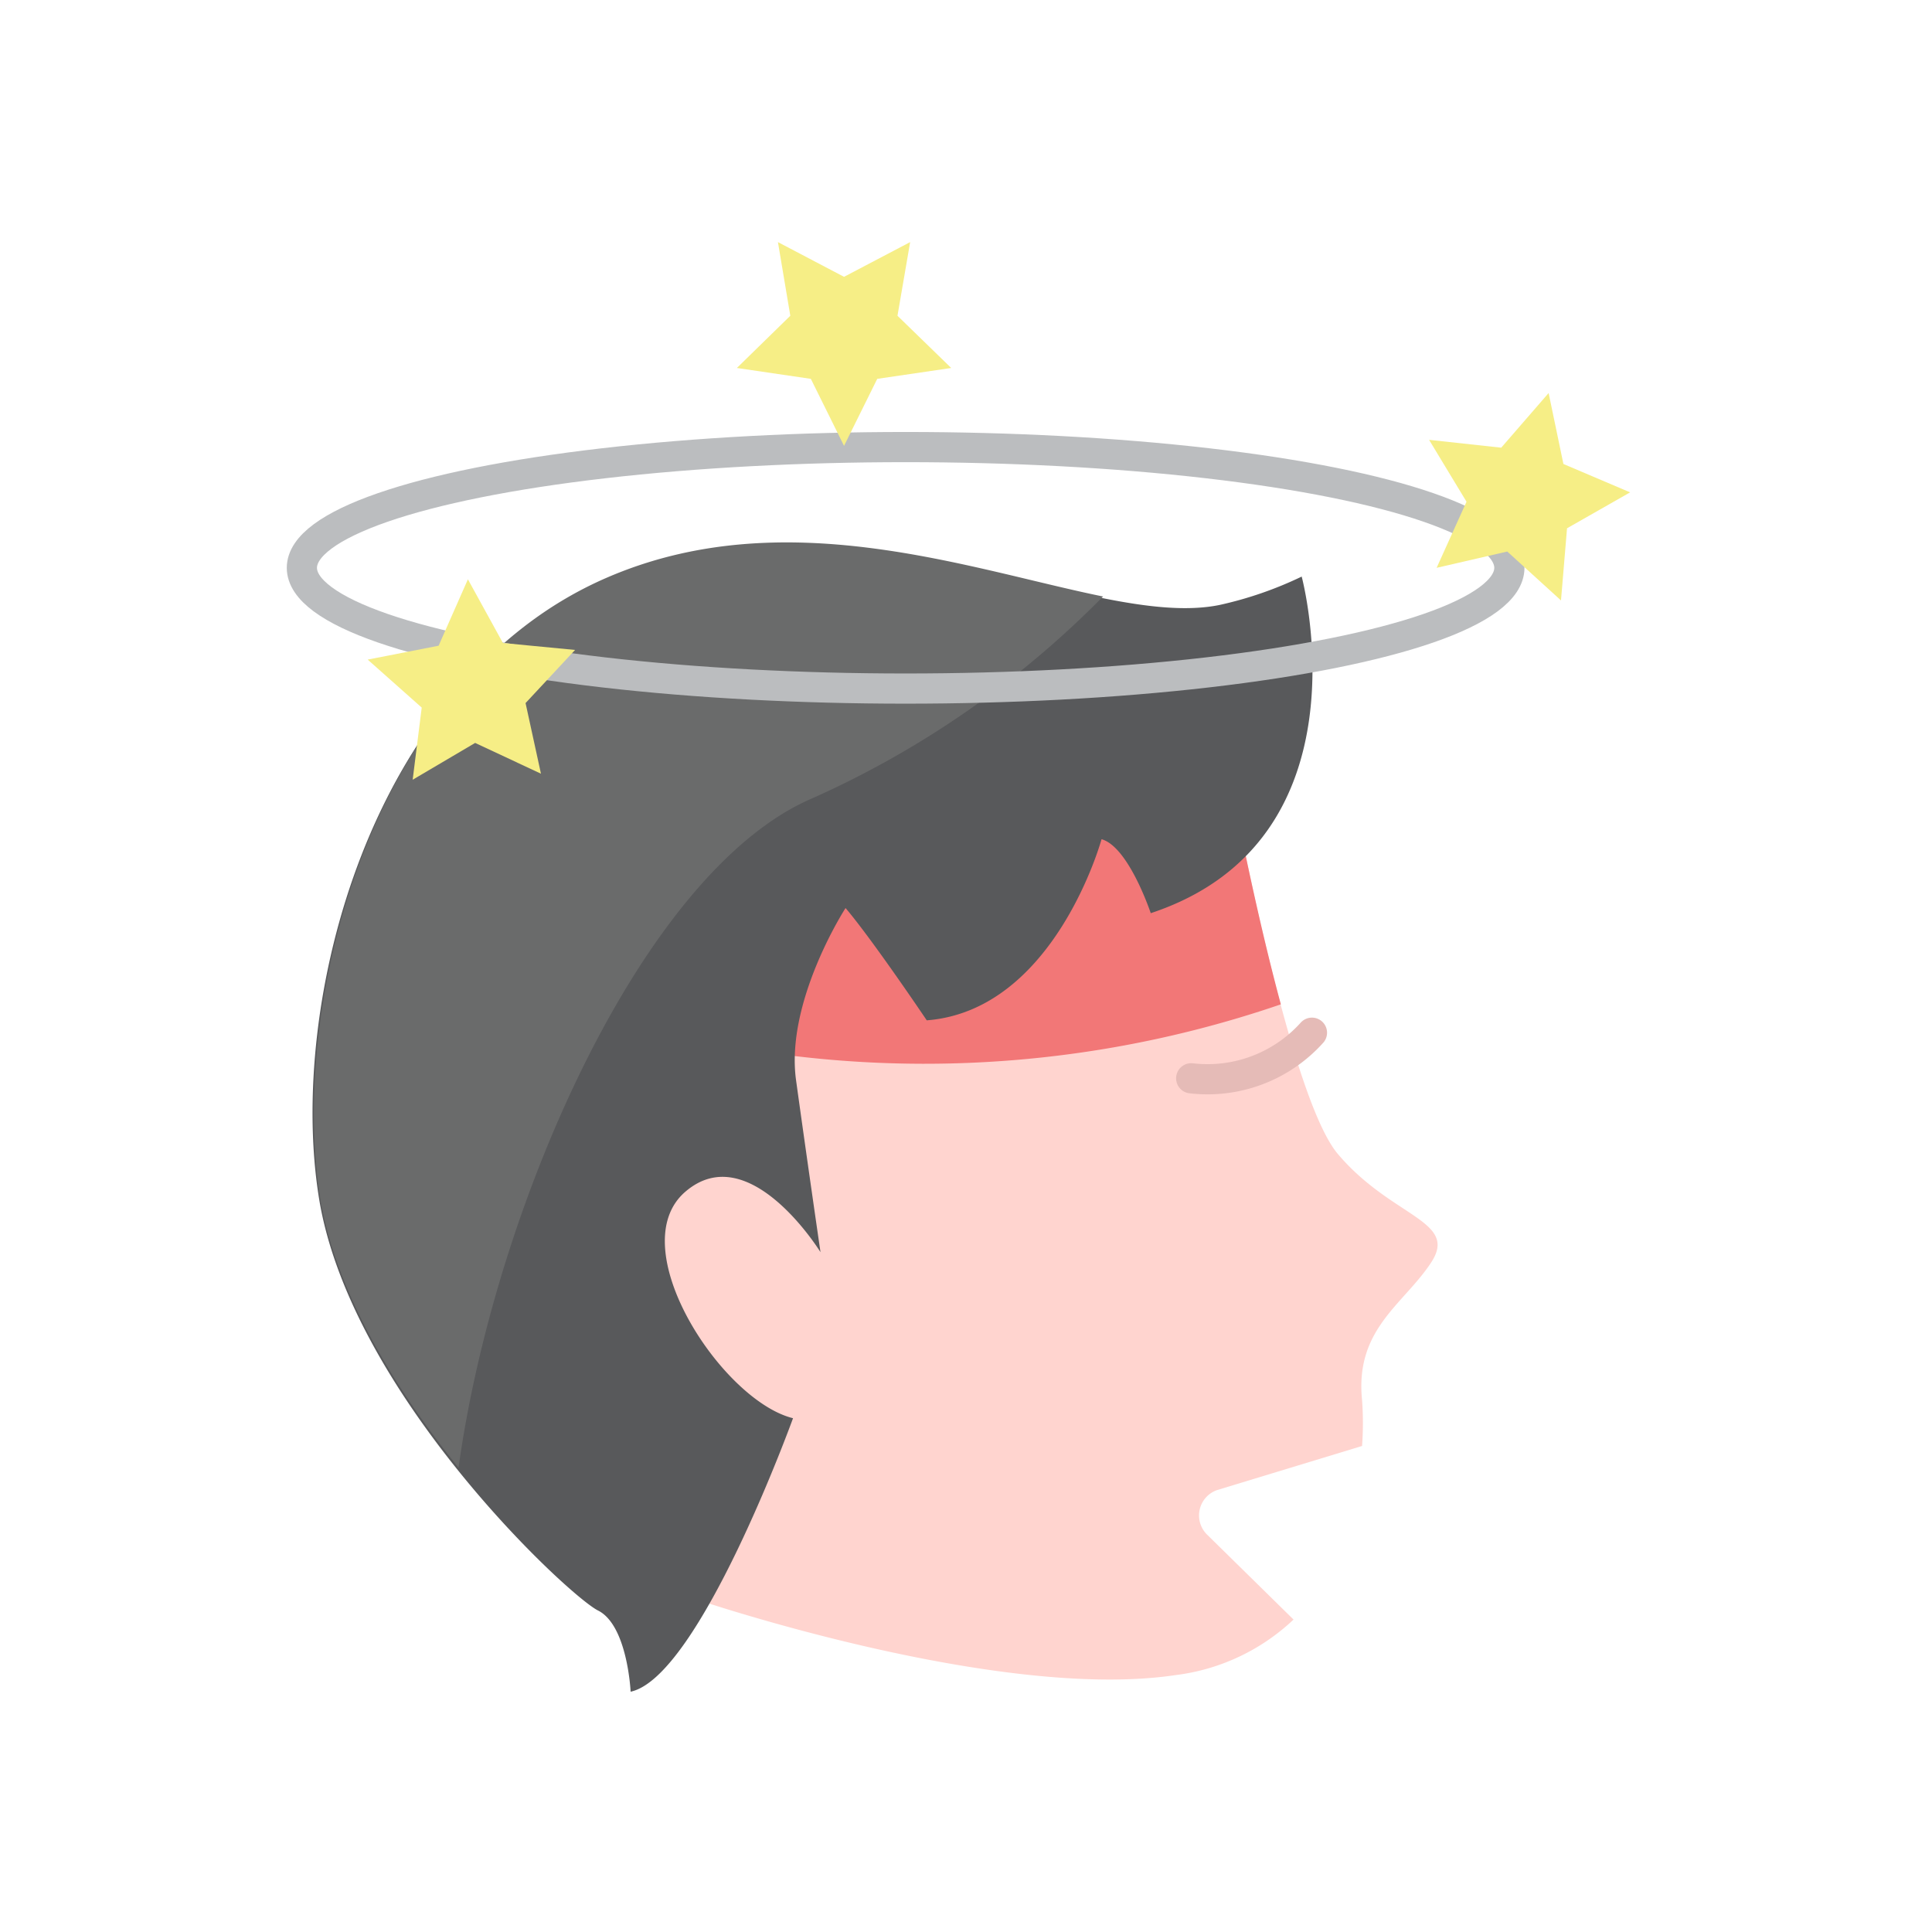 <svg xmlns="http://www.w3.org/2000/svg" viewBox="0 0 64 64"><path fill="#ffd4cf" d="M19,29.81,26.1,24.2l14.33-.14s2.1,12.06,3.89,14.17,4,2.2,3.09,3.59-2.53,2.2-2.29,4.56a10.38,10.38,0,0,1,0,1.52l-4.8,1.46A.89.89,0,0,0,40,50.85l2.85,2.8a6.92,6.92,0,0,1-3.91,1.84c-5.95.89-16-2.55-16-2.55L17.77,41.62Z"/><path fill="#f27777" d="M18.65,33.21,19,29.81,26.1,24.2l14.33-.14s.88,5.06,2,9.21A36.37,36.37,0,0,1,18.65,33.21Z"/><path fill="#58595b" d="M43.12,19.1s2.35,8.72-5,11.15c0,0-.73-2.2-1.63-2.45,0,0-1.55,5.67-5.79,6,0,0-1.79-2.66-2.69-3.72,0,0-2,3.09-1.64,5.7s.81,5.7.81,5.7-2.36-3.83-4.48-2,1.21,6.92,3.57,7.5c0,0-3.1,8.57-5.38,9.06,0,0-.1-2.2-1.08-2.69s-8.19-7.2-9.24-13.64,1.65-17.1,9.47-20.51,16,1.73,20.36.84A12.42,12.42,0,0,0,43.12,19.1Z"/><path fill="#6a6b6b" d="M10.6,39.66c-1-6.43,1.65-17.1,9.47-20.51,5.87-2.56,12-.3,16.47.61a31.51,31.51,0,0,1-9.62,6.68C21.28,28.84,16.38,40,15.19,48.62,13.15,46.09,11.12,42.84,10.6,39.66Z"/><ellipse cx="30" cy="18.81" fill="none" stroke="#bbbdbf" stroke-linecap="round" stroke-linejoin="round" rx="20" ry="4"/><path fill="none" stroke="#e5bbb7" stroke-linecap="round" stroke-linejoin="round" d="M39.46,35.72a4.65,4.65,0,0,0,4-1.51"/><polygon fill="#f6ee86" points="27.96 9.17 30.15 8.02 29.73 10.46 31.51 12.19 29.06 12.55 27.96 14.77 26.86 12.55 24.41 12.19 26.18 10.46 25.77 8.02 27.96 9.17"/><polygon fill="#f6ee86" points="51.79 15.37 54 16.31 51.91 17.5 51.71 19.89 49.93 18.27 47.59 18.81 48.58 16.62 47.34 14.57 49.73 14.83 51.3 13.02 51.79 15.37"/><polygon fill="#f6ee86" points="16.66 21.3 19.05 21.53 17.41 23.29 17.92 25.63 15.74 24.61 13.67 25.83 13.97 23.44 12.18 21.85 14.53 21.39 15.5 19.19 16.66 21.3"/><rect width="64" height="64" fill="none"/></svg>
